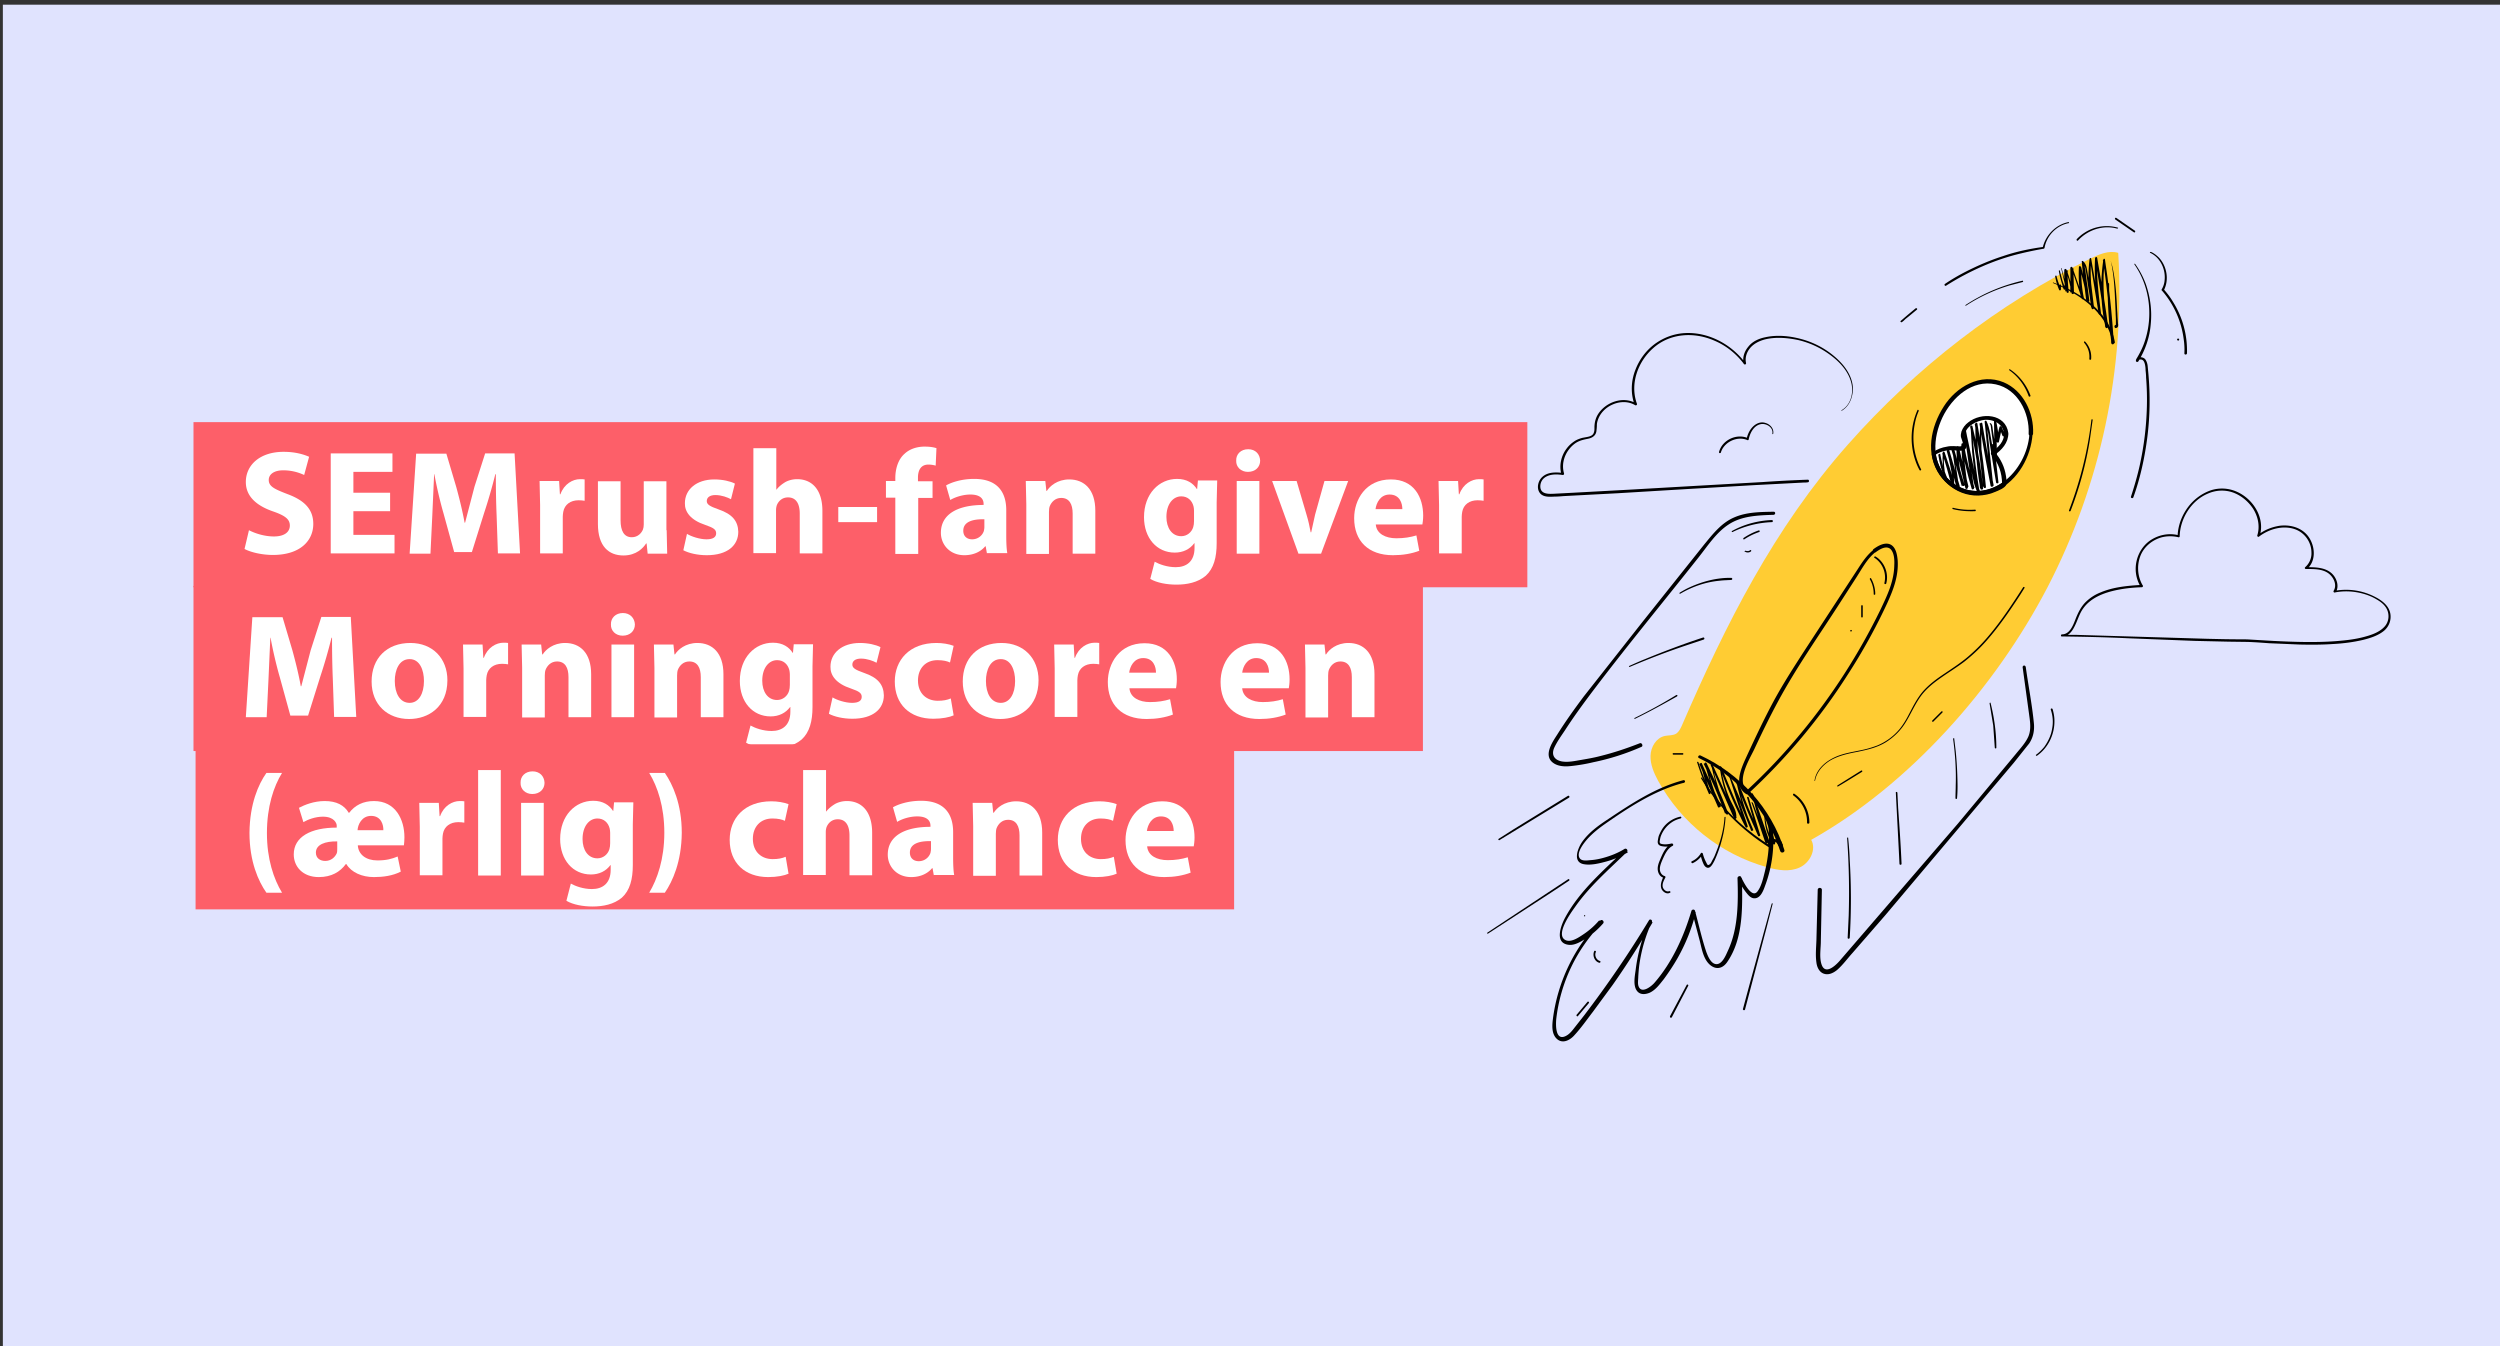 <svg xmlns="http://www.w3.org/2000/svg" viewBox="0 0 960 517" xmlns:v="https://vecta.io/nano"><rect x="0" y="0" width="960" height="517" fill="#333333" stroke="none"/><path fill="#e0e3fe" d="M1.1 1.8h960v515.6H1.1z"/><path d="M813.2 87.4a15.69 15.69 0 0 0-12.8 2c-1.1.7-2 1.5-2.9 2.4-.3.4.2.9.5.5 3.8-4.1 9.7-6 15-4.5.1 0 .2 0 .3-.2.1-.1 0-.2-.1-.2zM608.5 351.9c.1 0 .3-.1.2-.3 0-.1-.1-.2-.2-.2s-.3.1-.2.3c0 .1.1.2.2.2zm-2.6 38.3l4.2-5c.3-.3-.2-.8-.5-.5l-4.2 5c-.2.3.3.8.5.5z"/><path fill="#fc3" d="M786.2 225.6c-20.1 38.5-52.8 75.6-90.7 96.9 2.1 3.7-.5 8.8-4.4 10.6s-8.4 1.1-12.6-.1c-17.8-5-32.8-16.9-41.8-33.2-1.6-3-3-6.2-2.9-9.6s2.2-6.9 5.5-7.6c1.5-.3 3.1-.1 4.4-.9 1-.7 1.6-1.9 2.1-3 16.9-39 35.4-75.9 63.8-108 26.1-29.5 57.8-54.1 93.1-71.4 3.3-1.6 7.1-3.3 10.7-2.2 2.7 44.5-6.7 89-27.2 128.5z"/><path d="M652.4 291.1c14.8 7.1 26.1 20 31.2 35.7.3 1 1.9.6 1.6-.4-5.1-16.1-17-29.2-32.2-36.3-.7-.3-1.3.7-.6 1h0z"/><path d="M646.4 299.6c-10.6 2.8-19.8 8.9-28.8 14.9-3.8 2.5-7.6 5.2-10.2 9-1.7 2.6-3.6 7.8 1.1 8.4 2.7.4 5.8-.4 8.4-1.1 2.9-.8 5.6-2 8.2-3.5l-.9-1.2c-8.4 8.1-17.6 15.9-23.2 26.3-1.6 3-4.2 9.7 1.3 10.4 2.3.3 4.6-1.1 6.5-2.3 2.5-1.6 4.8-3.6 6.8-5.9.6-.7-.4-1.8-1.1-1.1-10 10.3-16.4 23.6-18.2 37.9-.3 2.4-.5 5.5 1.4 7.4 2.2 2.2 5.1.7 6.8-1.2 2.6-2.8 4.9-6.1 7.2-9.1l7.5-10.2c5.5-7.8 10.6-15.9 15.4-24.1l-1.1-.7c-2.8 6-4.6 12.4-5.4 18.9-.3 2.3-1.1 6 .5 8.1 1.2 1.6 3.2 1.4 4.9.7 2.3-1.1 3.8-3.2 5.4-5.2 1.9-2.6 3.7-5.3 5.3-8.1 3.1-5.5 5.5-11.4 7-17.6h-1.4l2.7 10.2c.7 2.5 1.1 5.3 2.3 7.6 1.9 3.7 5.7 5.2 8.4 1.4 6.4-9.2 5.9-21.6 5.7-32.3l-1.4.4c.7 1.7 1.6 3.2 2.7 4.7.8 1 1.7 2.3 3 2.6 2.7.5 3.9-2.8 4.6-4.8 2.7-7.2 3.7-14.9 2.9-22.6-.1-1-1.7-1-1.6 0 .5 5.8 0 11.6-1.4 17.2-.6 2.4-1.3 5.7-2.9 7.7-2.2 2.7-5.4-3.9-6.2-5.6-.3-.7-1.4-.3-1.4.4.3 9.3.3 19.4-3.7 27.9-.8 1.8-2.3 5.5-4.7 5.1-1.9-.3-3-3.1-3.6-4.7-1.7-5.1-2.9-10.5-4.3-15.7-.1-.4-.5-.6-.9-.5-.2.1-.4.2-.5.5-2.9 9.8-7.4 19.8-14.2 27.6-1.2 1.4-5 4.4-6.1 1.3-.4-1.1-.1-2.6-.1-3.8.1-1.5.2-2.9.4-4.4.8-5.7 2.4-11.2 4.8-16.4.4-.8-.7-1.4-1.1-.7-7.6 12.6-15.9 24.7-24.8 36.4l-3.3 4.2c-1.1 1.4-2.2 3-3.8 3.8-4.1 2.1-3.9-4.3-3.7-6.5 1.6-13.9 7.8-26.9 17.6-36.8l-1.1-1.1a28.78 28.78 0 0 1-5.8 5.2c-1.8 1.2-4.7 3.3-6.9 2.5-4.6-1.8 1.9-10.7 3.4-12.8 5.6-8 13-14.4 19.9-21.1.3-.3.3-.8 0-1.1-.2-.2-.6-.3-.9-.1-2.6 1.6-5.4 2.7-8.4 3.5-1.5.4-3.1.7-4.7.8-1.1.1-3 .4-3.9-.5-2-2.1 1.8-6.6 3.2-8.1 1.8-1.9 3.8-3.5 5.9-5 9.3-6.5 19.3-13.1 30.3-16 1.3-.1.9-1.3.2-1.1h0zm-3.8-9.8h3.5c.2 0 .3-.1.3-.3s-.1-.3-.3-.3h-3.5c-.2 0-.3.1-.3.3s.2.3.3.3z"/><path d="M653.2 298.9c6.5 10.8 15.5 19.8 26.1 26.5.4.3.8-.4.4-.7-8.2-5.1-15.5-11.6-21.5-19.3-1.7-2.2-3.2-4.4-4.6-6.7-.2-.3-.6-.1-.4.2z"/><path d="M651.7 292.8c1.3 4.1 2.8 8.1 4.5 12a.34.34 0 0 0 .6-.3l-1.8-5.7c-.6-1.9-1.3-3.8-1.9-5.7l-.6.2 7.2 16.6c.2.4.9.1.8-.3-1-2.7-2.1-5.4-3-8.2l-2.6-8.4-.7.3c3.1 6.2 5.8 12.6 8.2 19.1l.8-.2c-2.4-6.1-4.3-12.4-5.9-18.8l-.5.2 9.1 20.7c.1.2.4.3.6.1.1-.1.2-.1.2-.2.4-2.6-1.4-5-2.4-7.3a43 43 0 0 1-2.6-7.9c-.4-1.5-.7-3.1-.9-4.6l-.6.1c2.4 6.1 4.8 12.2 7.6 18.1.8 1.7 1.6 3.4 2.5 5 .1.2.4.3.6.1.2-.1.2-.3.2-.5-1.1-3.4-2.3-6.8-3.5-10.2l-3.6-10.1-.5.1 7 17.1c.6 1.6 1.3 3.2 1.9 4.8.2.4.9.1.7-.3-2.5-6-4.5-12.2-5.8-18.5l-.7.2c2 5.4 4.2 10.8 6.5 16.1.7 1.5 1.3 3 2 4.5.2.5 1 .1.8-.3l-4.4-14.4c-.1-.2-.2-.3-.4-.2s-.3.2-.2.4l4.2 14.5.8-.3-4.4-10.1-4.1-10.3c-.1-.2-.3-.3-.4-.2-.2.1-.3.2-.2.4 1.4 6.3 3.3 12.6 5.7 18.6l.8-.2c-2.3-5.7-4.8-11.3-7.2-16.9-.7-1.6-1.4-3.2-2-4.8-.1-.2-.5-.1-.4.2 1.2 3.4 2.2 6.8 3.3 10.2l3.4 10.2.8-.3c-3.1-5.7-5.6-11.7-8.1-17.8l-2.1-5.1c-.1-.3-.7-.3-.6.1.4 3.4 1.2 6.8 2.3 10.1.6 1.6 1.2 3.2 2 4.7.7 1.5 1.6 3.1 1.4 4.9l.8-.2-9.3-20.6c-.1-.3-.6-.1-.5.2.7 3.2 1.5 6.4 2.5 9.5.9 3.1 2 6.3 3.2 9.3.2.5 1 .3.8-.2-2.4-6.6-5.2-13-8.3-19.3-.2-.4-.8-.1-.7.3l2.5 8.5c.9 2.8 1.9 5.6 3.1 8.2l.7-.4-7.4-16.5c-.1-.3-.7-.1-.6.2.6 1.9 1.1 3.8 1.7 5.8l1.8 5.7.6-.3c-1.9-3.8-3.5-7.7-4.8-11.8-.2-.3-.6-.2-.5.1h0zm20.9 15.4l2.7 7.7 2.6 7.7c.2.5.9.3.8-.2l-2.8-9.4-1.4-4.6-1.5-4.7-.4.1c.4 1.7 1.1 3.4 1.6 5l1.6 5 3.3 10a.55.55 0 0 0 .5.3c.1 0 .2-.1.2-.2 1.2-1.7-.1-3.8-.7-5.5-.8-2.2-1.2-4.6-1.3-6.9l-.5.1 2 5.6 1.5 5.8a.55.55 0 0 0 .5.3c.1 0 .2-.1.3-.3l.3-1.3-.6.2c.7.4 1.2 1 1.6 1.8.1.2.4.2.5.1l.2-.2.4-1.2-.7.1.6 1.3c.2.5.9.1.7-.4l-.6-1.3c-.1-.2-.4-.2-.5-.1l-.2.2-.4 1.2.7-.1c-.4-.8-1.1-1.6-1.9-2.1-.2-.1-.4 0-.5.2v.1l-.3 1.3h.8c-1-3.9-2.2-7.6-3.7-11.3-.1-.3-.5-.3-.5.1a23.72 23.72 0 0 0 .9 6.5c.3 1 .7 1.9 1 2.8s.5 1.9-.1 2.7l.7.1-3.4-10c-.6-1.6-1.1-3.3-1.7-4.9-.6-1.7-1.1-3.4-1.8-5-.1-.2-.5-.2-.4.1.6 1.6.9 3.2 1.3 4.8.4 1.5.9 3.1 1.3 4.6l2.8 9.4.8-.2c-.9-2.6-2-5.1-2.9-7.6-1-2.5-1.9-5.1-2.9-7.6-.3-.4-.6-.3-.5-.1h0zm-27.3 5.4c-2.5.5-4.8 1.9-6.4 3.9-.8 1-1.4 2.2-1.9 3.4-.2.6-.3 1.3-.4 1.9-.1.7 0 1.3.5 1.7.6.5 1.6.5 2.3.6 1 0 1.9-.1 2.9-.3l-.4-.9c-2.4 1.3-3.5 4-4.5 6.4-.6 1.4-1.1 2.9-.7 4.4.3 1.2 1.2 2.3 2.5 2.4l-.4-.6c-.6 1.5-1.5 3.3-.7 5 .6 1.1 2 2 3.2 1.3.4-.2 0-.7-.3-.6-1 .4-2-.4-2.4-1.3-.5-1.3.3-2.8.9-3.9.1-.2 0-.5-.2-.6h-.1c-1-.3-1.7-1.3-1.8-2.4-.1-1.3.5-2.7 1-3.9.9-2 1.9-4.3 3.9-5.3.5-.3.1-1-.4-.9-1.3.3-2.8.5-4.1.1-.6-.2-.5-.9-.4-1.4s.2-1.1.4-1.6a11.01 11.01 0 0 1 4.1-5.2c1-.7 2.2-1.2 3.4-1.5.5-.2.4-.7 0-.7h0zm16.9.3c-.2 3.3-.9 6.6-1.9 9.7-.5 1.6-1.1 3.1-1.7 4.6-.3.8-.7 1.5-1.1 2.2-.3.6-.6 1.4-1.3 1.7-.4.2-.6-.1-.8-.5l-.6-1.2c-.4-.9-.7-1.7-.9-2.6-.1-.2-.3-.4-.6-.3-.1 0-.2.1-.2.2-.8 1.3-2 2.4-3.4 3-.5.2-.1 1 .4.7 1.5-.7 2.8-1.9 3.7-3.3l-.8-.1c.1.9.4 1.8.7 2.7.3.7.6 1.7 1.3 2.2 1.6 1.2 2.7-1.2 3.3-2.3 1.6-3.4 2.7-6.9 3.5-10.6.4-2 .7-4.1.8-6.1.1-.3-.4-.3-.4 0h0zm-50 51.3c-.8 1.7.1 4 1.9 4.5.5.1.7-.6.2-.7-1.3-.4-2.1-2.1-1.5-3.4.1-.2 0-.4-.1-.4-.2-.2-.4-.1-.5 0h0zm164.5-108.9l2.4 17.5c.4 3 1 6.1-.2 9-1.1 2.5-3.1 4.6-4.8 6.7l-22.3 26.8-45.5 52.8c-1.8 2-5.6 5.4-6.9 1-.8-2.7-.2-5.9-.2-8.7l.4-19.7c0-1-1.6-1-1.6 0l-.5 19.4c-.1 2.8-.4 5.7 0 8.5.2 1.7 1 3.5 2.6 4.2 1.9.8 3.8-.1 5.3-1.3 2.2-1.9 4-4.4 5.9-6.5l12.6-14.5 49.4-58.6 5.9-7.4c1.6-2.4 2.1-5.1 1.8-7.9-.7-7.1-2.1-14.3-3.1-21.4-.2-1-1.3-.7-1.2.1h0zm-95.6-59.8c-5.1.1-10.4.1-15.2 2.2-4.9 2.1-8.2 6.4-11.5 10.4l-23.6 29.6-22.6 28.7c-3.6 4.8-7.1 9.7-10.3 14.8-2 3.1-5.5 8.3-1.1 11 1.8 1.1 4.1 1.2 6.1 1 3-.3 6-.8 8.9-1.5 6.4-1.3 12.6-3.3 18.5-5.9.8-.3.2-1.7-.6-1.4-5.1 2-10.2 3.7-15.5 5-2.3.6-4.7 1-7 1.4-2.4.4-5 1-7.4.6-2.8-.5-4.2-2.4-3-5.2 1.1-2.4 2.7-4.6 4.1-6.7 2.9-4.5 6-8.8 9.2-13.1 13.6-18.1 28.1-35.6 42.1-53.3 3.5-4.4 6.8-9.6 11.6-12.7 5-3.3 11.2-3.5 17-3.7 1.1.1 1.1-1.2.3-1.2h0zm38.5 14.5c-2.6 2-4.4 4.7-6.2 7.5l-6.8 10.4-13.4 20.5c-4.2 6.5-8.4 13-12.1 19.8-3.6 6.7-6.9 13.7-10.1 20.6-1.9 4.2-5.8 11.7-.5 15.1.3.2.6.1.8-.1 14.6-13.5 27.5-28.9 38.2-45.7 5.7-8.8 10.8-18 15.2-27.5 2.4-5.3 4.4-10.5 4-16.5-.2-2-.6-4.6-2.4-5.8-2.2-1.4-5 .2-6.8 1.5-.8.5 0 1.8.7 1.3 1.5-1.1 4.2-2.9 5.9-1.1 1.3 1.5 1.4 4.1 1.3 6-.1 6.3-2.7 11.6-5.3 17.1-8.3 17-18.5 32.9-30.5 47.4a222.5 222.5 0 0 1-21.1 22.3l.8-.1c-5.1-3.2.6-12.3 2.3-15.9 2.9-6.2 5.9-12.4 9.2-18.5 6.9-12.8 15.3-24.7 23.1-36.8l6.9-10.7c2.2-3.4 4.2-7.3 7.4-9.8.5-.5-.1-1.5-.6-1zm-54.3-6.7a37.43 37.43 0 0 1 15.1-3.8c.5 0 .5-.8 0-.8-5.3.2-10.6 1.6-15.3 4.2-.3.1 0 .5.2.4zm4.5 2.8c1.8-1.2 3.7-2.1 5.7-2.8.4-.1.2-.8-.2-.6-2.1.7-4 1.7-5.8 2.9-.2.3 0 .7.3.5h0z"/><path d="M669.9 211.7c.7.6 1.8.6 2.5 0 .1-.1.1-.3 0-.4s-.3-.1-.4 0h0s-.1.1 0 0h0s-.1 0-.1.1c0 0-.1 0-.1.1h0-.1c-.1 0-.2 0-.2.1h-.1c-.1 0 .1 0 0 0h-.1-.1-.1s-.1 0 0 0h0-.1-.1-.1 0-.1c-.1 0-.2-.1-.2-.1-.1-.1-.3 0-.4.1-.3-.1-.3.1-.2.1h0zm-44.1 44.4c7.3-3.1 14.6-5.9 22.1-8.4l6.3-2.1c.5-.2.3-.9-.2-.8-7.6 2.5-15 5.3-22.3 8.3-2 .8-4 1.7-6 2.6-.3.1-.2.4.1.4h0zm2.1 19.9c5.5-2.7 10.8-5.6 16.1-8.6.1-.1.2-.3.1-.4s-.3-.2-.4-.1c-5.2 3.2-10.5 6.1-16 8.8-.3.1-.1.4.2.3h0zm17.3-48c4.6-2.7 9.7-4.5 15.1-5 1.5-.2 3-.2 4.5-.3.2 0 .4-.2.4-.4s-.2-.4-.4-.4c-5.4-.1-10.8 1.3-15.7 3.5-1.4.6-2.8 1.4-4.1 2.2-.1.1-.1.2-.1.3.1.1.2.1.3.1h0zm64.1 93.9c.7 9.9.9 19.8.6 29.8l-.4 8.4c0 .5.7.5.8 0 .6-9.9.6-19.9 0-29.8a118.54 118.54 0 0 0-.6-8.4c.1-.4-.4-.4-.4 0h0zm18.7-17.5l1.1 21.3.3 6c0 .5.8.5.8 0-.3-7.1-.8-14.2-1.3-21.3l-.3-6c-.1-.4-.7-.4-.6 0h0zm22-20.6c.8 5.9 1.2 11.8 1 17.7 0 1.7-.1 3.3-.1 5 0 .4.6.4.6 0 .3-3 .2-6 .1-9a135.94 135.94 0 0 0-.6-9l-.6-5c0-.2-.4 0-.4.3h0zm14-13.7l1.4 8.5.6 8.5c0 .2.2.3.3.3.2 0 .3-.1.3-.3 0-5.7-.8-11.5-2.2-17.1 0-.3-.4-.2-.4.1h0zm-44.2-55.9c3.2 2.1 4.7 6 3.8 9.7 0 .2.1.4.3.4s.4-.1.4-.2c1.1-3.9-.7-8.4-4.1-10.4-.2-.1-.4 0-.4.1-.2.1-.2.3 0 .4h0zm-1.8 8.2c1 1.7 1.5 3.7 1.5 5.7 0 .2.1.3.3.3.1 0 .3-.1.3-.3 0-2.1-.6-4.2-1.6-6-.1-.1-.2-.2-.3-.1-.2.1-.2.3-.2.4h0zm-3.3 10.3v4.1c0 .2.1.3.3.3s.3-.1.3-.3v-4.1c0-.2-.1-.3-.3-.3s-.3.1-.3.3h0zm-3.9 9.8c.2 0 .3-.2.3-.3 0-.2-.1-.3-.3-.3s-.3.2-.3.3c0 .2.1.3.3.3zm77.6-133.8c8 3.4 16.2 8.2 20.5 16.2 1.1 2.1 1.9 4.3 2.3 6.7.1.6 1 .3.9-.2-1.5-9-8.8-15.6-16.4-19.7-2.3-1.2-4.7-2.3-7.2-3.2-.1-.2-.3.1-.1.2zm48 22.1c.2 0 .4-.2.4-.4s-.2-.4-.4-.4-.4.2-.4.4c.1.2.2.4.4.4z"/><path d="M789.2 106.2a21.48 21.48 0 0 0 1.5 5.1c.2.4.7.2.7-.2v-1.6c0-.3-.4-.4-.5-.1-.1.6-.2 1.1-.2 1.7l.7-.2c-.7-1.6-1.3-3.2-1.7-4.9 0-.3-.6-.2-.5.2h0zm1.4-2.1c.2 1.2.5 2.3.8 3.5l1 3.4c.1.2.3.3.5.2.1 0 .3-.2.3-.3 0-.5-.1-.9-.4-1.3s-.9 0-.6.4c.2.3.3.6.2 1l.7-.1-1.2-3.4-.9-3.5c0-.3-.5-.2-.4.1h0z"/><path d="M791.6 103.5l2 8.7c.1.4.8.3.8-.1-.3-2.8-.5-5.5-.4-8.3l-.7.1c1 2.8 1.7 5.8 2.2 8.7.1.5.9.4.9-.1l-.2-9.5-.7.1 3.9 11.5c.1.2.3.4.5.3a.55.55 0 0 0 .3-.5 45.1 45.1 0 0 1-.9-11.6l-.7.1c1.2 4.2 2.2 8.4 2.8 12.7.1.5 1 .4.9-.1-.3-2.5-.6-4.9-1-7.4-.3-2.5-.6-5-1.1-7.4l-.5.3c.9.8 1.1 2.1 1.3 3.3.3 1.6.5 3.1.7 4.7l1.5 9.4c.1.6 1 .3.9-.3l-1.1-9.2c-.2-3-.3-6.2.1-9.2h-.6l1.7 10.4 1.7 10.4c.1.5 1 .4.9-.1-.9-7-1.8-14-1.5-21.1l-.8.1c1.2 6.8 2.2 13.6 3.2 20.4.3 1.9.5 3.9.7 5.8l1-.1c-1.3-6.6-1.8-13.3-1.6-20 .1-1.9.3-3.8.4-5.7l-.7.1c1.3 8.3 2.2 16.6 2.8 24.9.2 2.3.3 4.7.4 7h1c-.8-5.9-1.4-11.7-1.7-17.7-.1-1.7-.1-3.4-.1-5.1 0-.2-.2-.3-.3-.3-.2 0-.3.1-.3.3 0 6 .3 11.9.9 17.9l.6 5c.1.5 1 .4.9-.1-.5-8.4-1.3-16.8-2.4-25.1-.3-2.4-.7-4.7-1-7.1-.1-.2-.2-.3-.4-.2-.1 0-.2.1-.2.2-1 6.7-1.1 13.6-.2 20.3.2 1.9.6 3.8 1 5.7.1.7 1.1.4 1-.3-.9-6.8-2-13.7-3.2-20.5l-1-5.8c-.1-.5-.7-.3-.8.1-.4 7.1.4 14.1 1.3 21.1l.9-.1-1.9-10.4-1.8-10.4c-.1-.4-.5-.2-.6.1-.4 3.1-.5 6.2-.4 9.4.2 3.1.6 6.2 1 9.3l.9-.3c-.5-3.2-1.1-6.5-1.7-9.7-.3-1.6-.5-3.1-.8-4.7-.2-1.2-.6-2.3-1.5-3.1-.2-.2-.6-.1-.5.2.2 2.5.5 5 .8 7.5l.9 7.4.9-.2c-.7-4.3-1.7-8.5-2.9-12.7a.55.55 0 0 0-.5-.3c-.2 0-.3.2-.3.4-.2 4 0 7.9.8 11.8l.8-.2-4.1-11.5c-.1-.2-.3-.3-.5-.2-.1 0-.2.2-.3.3.1 3.2 0 6.3 0 9.5l.9-.1c-.5-3-1.3-5.9-2.4-8.7-.1-.2-.3-.3-.5-.2-.1 0-.3.2-.3.3-.1 2.8.1 5.6.4 8.3l.8-.1-2.2-8.7c0-.1-.2-.2-.3-.2.2.3.1.4.2.6h0zm19-3.1c1.4 6.4 1.5 13 1.8 19.6 0 .9.1 1.8.1 2.8v1.4.7.1c-.1.1 0 .2.2.2.4.1.3.2-.1.4l-.3-.1h0c.4.3 1-.2.6-.6-.5-.4-1.1.1-.9.7.2.7 1.1.3 1.3-.2.1-.4.1-.8 0-1.2l-.1-1.6c-.1-1.1-.1-2.1-.2-3.2-.2-4.1-.4-8.2-1-12.3-.3-2.2-.7-4.5-1.4-6.7.1 0 0 0-.1 0 .1-.2.1-.1.1 0h0z"/><path fill="#fff" d="M779.9 166.7c-.6 10.6-9.1 22.6-20.6 22.7-5.4 0-10.6-2.8-13.7-7.3-3.1-4.4-4-10.3-2.7-15.5 1.5-6.1 5-12.7 10.1-16.4 4.1-3 9.4-4.4 14.3-3.2 8.1 2.1 13.1 11.3 12.6 19.7z"/><path d="M779.3 166.7c-.5 7.1-4.3 14.2-10 18.4-6.4 4.8-15 4.7-20.9-.9-6.8-6.4-6.2-16-2.5-23.9 3.7-7.7 11.4-14.7 20.5-12.7 8.4 1.8 13 10.9 12.6 19 0 1.1 1.6 1.1 1.7 0 .4-8-3.7-16.6-11.3-19.8-8.9-3.7-18.2 1.7-23 9.3-5 7.8-7.2 18.3-1.5 26.4 5 7.1 14.3 9.5 22 5.8 8-3.9 13-12.9 13.6-21.6 0-.7-1.1-.7-1.2 0z"/><path d="M771.2 166.3c-1-7.5-10.4-8.1-15.4-4.1-1.2.9-2.1 2.1-2.6 3.5-.2.7-.3 1.4-.2 2.1.1.5 1.1 2.8.8 3.2-.6.7-2.7.3-3.6.3-.8 0-1.7 0-2.5.2-2 .3-3.9 1-5.5 2.2-.3.2-.4.5-.4.9 1.5 8.8 8.8 15.9 17.9 15.7 2.2-.1 4.4-.5 6.4-1.4 1.2-.5 4-1.5 4.4-3 .2-.9-.1-2.2-.2-3.1-.5-3.4-2-6.6-4.3-9.2l-.2 1.2c2.8-1.9 5.5-4.8 5.4-8.5 0-1-1.6-1-1.6 0 .1 3.2-2.2 5.5-4.7 7.1-.4.2-.5.7-.3 1.1l.1.1c2.7 3.1 4.1 7 4.1 11.2l.4-.7c-4.8 3.4-10.8 4.6-16.3 2.1-5.4-2.4-8.7-7.4-9.7-13.2l-.4.9c1.4-1 2.9-1.6 4.6-1.9 1.8-.3 3.5 0 5.3.1 1 0 1.8-.2 2.3-1.1.6-1.2.1-2.3-.3-3.5-1.1-3.9 3.2-6.4 6.3-7.1 3.5-.8 8 .8 8.5 4.9.2 1 1.8 1 1.7 0z"/><path d="M744.3 174.7c.5 3.1 1.3 6.2 2.4 9.1.1.2.2.3.4.2s.3-.2.2-.4c-.8-3.2-1-6.4-.8-9.6l-.7.1c1.4 4.1 2.5 8.2 3.6 12.4.1.6.8.4.9-.1.3-2.3-.2-4.5-.7-6.8l-1.4-6.8-.7.2 3.9 14.5c.2.6 1 .3.9-.3-.7-5-1.5-9.9-2.3-14.8l-.7.2c.7 2.3 1.4 4.7 2 7s1.4 4.7 2 7l.9-.2c-1.5-4.6-2.3-9.4-2.2-14.3l-.9.1 3.6 15.2c.1.6 1 .4 1-.3-.9-5.4-1.6-10.9-1.7-16.4l-.9.1c1 5.7 2.4 11.3 4 16.8.1.3.3.4.6.3.2-.1.4-.3.3-.6-.8-5.9-1.8-11.7-2.7-17.6-.3-1.7-.5-3.3-.8-5l-.7.2 3.9 19.2c.3 1.7.9 3.3 1.5 4.8.2.5 1 .1.9-.4-1.1-6.4-1.9-12.9-2.5-19.4-.2-1.8-.3-3.7-.4-5.5l-.7.1c1.4 6.1 2.5 12.3 3.3 18.5.2 1.8.4 3.6.5 5.3l1-.1c-1.3-6.3-1.8-12.8-2-19.2-.1-1.8-.1-3.6-.2-5.5l-.8.1c1.1 6.2 2 12.5 2.6 18.8.2 1.8.4 3.6.5 5.3l.9-.1c-1-6.2-1.5-12.5-1.5-18.9 0-1.8 0-3.6.1-5.4l-.8.1c.6 3.1 1 6.3 1.6 9.4.5 3.1 1.1 6.2 1.7 9.3.3 1.8.7 3.5 1 5.3.1.5 1 .4 1-.1l-2-19.2-.6-5.5-.7.2c1.3 2.6 1.6 5.7 2 8.6l1.5 9.3.9 5.4c.1.5 1 .4.9-.1l-1.6-14.4c-.1-.5-.9-.5-.8 0l1.5 14.4.9-.1-1.6-9.5-1.6-9.3c-.3-1.6-.7-3.2-1.4-4.6-.1-.2-.4-.2-.5-.1s-.2.2-.2.3l1.9 19.2.6 5.5 1-.1c-1.3-6.2-2.4-12.4-3.5-18.6l-.9-5.3c-.1-.5-.8-.3-.8.1-.4 6.4-.2 12.8.6 19.1.2 1.8.4 3.6.7 5.3.1.5 1 .4.9-.1-.6-6.3-1.4-12.7-2.4-19l-.9-5.4c-.1-.5-.8-.3-.8.1.1 6.5.2 13 1.1 19.5.2 1.8.5 3.6.9 5.5.1.5 1 .4 1-.1-.6-6.3-1.6-12.6-2.9-18.8l-1.2-5.2c-.1-.2-.3-.3-.4-.2-.1 0-.2.2-.3.3l.6 9.9c.3 3.3.7 6.5 1.2 9.8l.9 5.5.9-.4c-1.3-2.7-1.8-5.9-2.4-8.9l-2-9.5c-.4-1.8-.8-3.6-1.1-5.4-.1-.5-.7-.3-.7.2l2.5 17.7c.2 1.7.5 3.3.7 5l.9-.3c-1.7-5.5-3.1-11.1-4.1-16.8-.1-.5-.9-.4-.9.1 0 5.6.8 11.1 1.7 16.6l1-.3-3.7-15.2c-.1-.2-.3-.4-.6-.3-.2.1-.3.2-.3.4-.1 4.9.7 9.8 2.2 14.5.2.6 1.1.3.9-.2-.8-2.3-1.4-4.7-2.1-7s-1.4-4.7-2-7c-.1-.4-.8-.3-.7.1l2.1 15 .9-.3-4.2-14.4c-.1-.2-.3-.3-.5-.2s-.3.2-.2.4c.4 2.2.8 4.4 1.3 6.6.4 2.2.9 4.4.6 6.7l.9-.1c-1.1-4.2-2.4-8.2-3.8-12.3-.1-.2-.3-.3-.4-.2-.1 0-.2.2-.3.3-.2 3.3.1 6.6.9 9.8l.7-.2c-1.2-2.9-2-6-2.6-9.1-.3.1-.7.2-.7.5h0z"/><path d="M764.1 162.8c.3.3.4.8.4 1.2.1.5.1 1.1.2 1.6l.4 3.1.8 6.1c0 .2.2.4.5.4.2 0 .4-.2.4-.4l-.1-6.4-.2-6.4-.7.1c.6 2.4.9 4.9.9 7.4 0 .5.8.7.9.1l1.1-5.2h-.9l1.1 2.8c.1.4.7.6.9.1l.7-1.5-.8.1c.2.3.4.6.4.9 0 .7 1 .7 1 0a2.34 2.34 0 0 0-.7-1.7c-.2-.2-.5-.2-.7 0l-.1.1-.7 1.5.9.1-1.1-2.8c-.1-.3-.4-.4-.6-.3-.2 0-.3.2-.3.3-.5 1.7-.8 3.5-1.1 5.2l.9.1c-.2-2.5-.5-5.1-1.1-7.6a.55.55 0 0 0-.5-.3c-.2 0-.3.2-.3.4l.1 6.4.1 6.4.9-.1-1.1-6.5-.5-3.2c-.1-.8-.1-1.8-.8-2.3-.3 0-.5.2-.3.3h0zm55.5-61.3c2.9 4.2 4.7 8.9 5.4 14 .7 5 .3 10.1-1.2 14.9-.8 2.7-2.1 5.3-3.6 7.7l.9.4c.2-.5.9-.5 1.3-.4.7.2 1 .9 1.2 1.6.2.8.3 1.6.3 2.5.1.9.2 1.9.2 2.8a105.89 105.89 0 0 1 .3 11.3c-.2 7.5-1.1 14.9-2.7 22.2-.9 4.1-2.1 8.2-3.4 12.2-.2.6.7.8.9.3 2.7-7.5 4.4-15.4 5.4-23.3 1-8 1.1-16 .4-24l-.3-3.2c-.1-.9-.4-1.8-.9-2.5-.9-1.1-3-1.2-3.6.4-.2.5.6.8.9.4 2.7-4.4 4.4-9.3 4.8-14.5.5-5.1-.2-10.3-1.9-15.2-1-2.7-2.3-5.2-4-7.6-.2-.4-.5-.2-.4 0h0zm6.1-4.4c3.9 1.8 6 6.4 5.5 10.6-.1 1.2-.5 2.4-1.1 3.4-.1.2-.1.4.1.5 4.5 5.2 7.4 11.6 8.3 18.4.3 1.9.4 3.8.3 5.7 0 .6.9.6 1 0 .2-7.1-1.7-14-5.5-20-1-1.7-2.2-3.2-3.5-4.7l.1.5c2.1-4 1.2-9.2-1.8-12.5-.9-.9-1.9-1.7-3-2.2-.5-.2-.7.2-.4.3h0zm-31.5-11.8c-4.8 1-8.7 5-9.8 9.8l.4-.3c-5.3.7-10.5 1.8-15.5 3.5-5 1.6-9.9 3.7-14.6 6.1-2.7 1.4-5.3 2.9-7.8 4.6-.5.3 0 1 .4.7a102.72 102.72 0 0 1 13.9-7.4c4.8-2.1 9.8-3.8 14.9-5a134.37 134.37 0 0 1 8.7-1.8c.1 0 .2-.1.3-.3.8-4.7 4.6-8.6 9.2-9.5.4 0 .2-.5-.1-.4h0zm18.1-1l7.1 4.9c.4.3.7-.4.4-.6l-7.1-4.9c-.4-.3-.8.3-.4.6h0zm-132 262.8l-8.6 31.4-2.4 8.9c-.1.2.1.5.3.5.2.1.5-.1.5-.3l8.3-31.5 2.3-9c0-.1-.1-.3-.2-.3 0 .1-.2.2-.2.3h0zm-104.5-24.5l20.8-12.7 5.9-3.6c.4-.3 0-.9-.4-.7l-20.8 12.8-5.8 3.7c-.1.1-.2.3-.1.4s.3.2.4.1h0zm206.4-32.4c4.3-3 6.8-8.2 6.7-13.5 0-1.5-.3-3-.7-4.4-.2-.4-.8-.3-.7.2.8 2.4 1 4.9.5 7.4-.4 2.5-1.5 4.8-3 6.9-.9 1.1-1.9 2.1-3.1 3-.3.1 0 .6.3.4h0zm-93.5 15.3c3.3 2.4 5.3 6.3 5.2 10.4 0 .3.2.4.5.4.2 0 .4-.2.4-.4 0-4.4-2.1-8.6-5.8-11.1-.4-.2-.7.4-.3.7h0zm8.3-5.8c.6-3.3 3-5.9 5.7-7.6 3.2-1.9 6.9-2.7 10.6-3.4 3.8-.8 7.5-1.6 10.9-3.7 3-1.9 5.6-4.4 7.5-7.5 2-3.2 3.5-6.8 5.7-9.9 2.1-3 5-5.3 8-7.4s6.1-4 9-6.2c2.9-2.3 5.7-4.9 8.1-7.6 5-5.6 9.3-11.9 13.4-18.2l1.5-2.4c.2-.3-.3-.6-.5-.3-4.1 6.4-8.3 12.8-13.2 18.6-2.4 2.9-5.1 5.6-7.9 8s-5.9 4.4-9 6.5c-3 2-5.9 4.1-8.3 6.8-2.5 2.9-4.1 6.3-5.9 9.7-.9 1.7-1.9 3.3-3.1 4.8-2.3 2.8-5.3 5-8.7 6.4-1.9.7-3.8 1.3-5.8 1.7-3.7.8-7.5 1.3-10.9 3-2.8 1.4-5.4 3.5-6.7 6.5-.3.7-.5 1.4-.6 2.2-.2.2.2.3.2 0h0zm8.8 2.3c3.1-1.8 6.1-3.7 9.2-5.6.3-.2 0-.7-.3-.5l-9.1 5.7c-.1.1-.1.2-.1.3.1.1.2.2.3.1h0zm36.6-24.9l3.5-3.5c.1-.1.1-.3 0-.4s-.3-.1-.4 0l-3.5 3.5c-.1.1-.1.3 0 .4s.3.1.4 0h0zm60.7-115.9c-1.1 9.3-3.1 18.5-6 27.4-.8 2.5-1.7 5-2.6 7.4-.1.4.4.5.6.2 3.4-8.8 5.9-17.9 7.4-27.3l1.1-7.8c-.2-.1-.5-.1-.5.1h0zm-2.8-29.6c1.5 1.7 2.2 3.9 2 6.2 0 .5.7.5.7 0 .2-2.4-.6-4.8-2.3-6.6-.2-.3-.6.1-.4.4h0zm-64 25.9c-2.5 5.7-2.9 12.1-1.2 18.1.5 1.7 1.1 3.3 2 4.9.2.4.8 0 .6-.3-2.8-5.4-3.6-11.6-2.4-17.5.3-1.7.8-3.3 1.5-4.9 0-.4-.4-.6-.5-.3h0zm13.6 38c2.8.7 5.6.9 8.5.8.4 0 .4-.6 0-.6-2.8.2-5.6 0-8.4-.7-.3-.1-.4.4-.1.5h0zm21.7-53.3c3.4 2.4 6 5.9 7.4 9.9.2.4.8.2.7-.2-1.5-4.1-4.3-7.7-7.9-10.1-.2-.2-.4.3-.2.4h0zm-123.9 236l-6.4 12c-.2.5.4.9.7.4l6.3-12.1a.34.34 0 0 0-.6-.3h0zm-76.3-19.7l24.3-15.8 6.8-4.5c.4-.2 0-.8-.3-.6l-24.2 16-6.8 4.5c-.3.2 0 .6.2.4zm158.9-234.8c.5-.3 1-.8 1.4-1.2l1.5-1.2 2.9-2.4c.3-.3-.1-.7-.5-.5l-2.9 2.4-1.4 1.2-1.5 1.3c-.1.2.2.6.5.4h0zm24.6-6.3a64.29 64.29 0 0 1 16.8-7.8l5-1.3c.3-.1.2-.6-.1-.5-6 1.4-11.9 3.6-17.3 6.6-1.5.8-3.1 1.8-4.5 2.7-.2.1 0 .4.1.3h0zm36.8 127c8.6.1 17.1.3 25.6.7l25.5 1 12.9.3 7.5.1c2.7.1 5.4.3 8.1.5l11.7.5c4.3.1 8.6.1 12.9-.2 3.9-.2 7.8-.7 11.6-1.6 2.8-.7 5.9-1.7 8.1-3.6 1.8-1.6 2.7-4 2.3-6.4-.5-3.1-3.3-5.2-5.9-6.5-4.8-2.5-10.3-3.3-15.6-2.3l.5.6c1.5-2.4.4-5.6-1.6-7.4-2.6-2.3-6.4-2.3-9.7-2.3l.3.7c3.2-2.8 3.2-7.6 1.3-11.2-2.3-4.4-7.2-6-11.9-5.4-3 .5-5.8 1.6-8.2 3.5l.6.5c2.2-6.9-2.4-14.2-8.6-17-3.2-1.5-6.9-1.7-10.2-.6-3.4 1.2-6.4 3.4-8.6 6.3-2.5 3.3-4 7.3-4.1 11.4l.6-.4c-4-1.1-8.2-.2-11.5 2.2-3.3 2.5-5.2 6.5-5.2 10.7a13.39 13.39 0 0 0 1.9 6.8l.4-.7c-5.3.3-10.9.8-15.8 2.9a16.85 16.85 0 0 0-6.1 4.1c-1.7 1.9-2.7 4.1-3.6 6.4s-2.2 5.6-5.1 5.6c-.2 0-.4.2-.4.4s.2.4.4.4c2.4 0 3.8-1.8 4.8-3.8 1.2-2.3 1.8-4.8 3.3-6.9 3-4.3 8.3-6.2 13.3-7.2 3-.6 6.1-.9 9.2-1a.47.47 0 0 0 .5-.5c0-.1 0-.2-.1-.2-2-3.4-2.3-7.6-.9-11.3 1.4-3.6 4.6-6.2 8.3-7.2 2.1-.5 4.2-.5 6.3 0 .2.1.5-.1.5-.3v-.1c.2-6.8 4.4-13.6 10.7-16.3 3.1-1.4 6.5-1.6 9.7-.5 3.1 1.1 5.8 3.3 7.7 6.1 2 3.1 2.8 6.9 1.7 10.4-.1.3.3.7.6.5 3.8-2.9 9.1-4.5 13.8-2.9 3.8 1.3 6.4 5 6.4 9 .1 2.1-.8 4.2-2.4 5.6a.37.37 0 0 0 0 .6c.1.1.2.1.3.1 2.9 0 6.4-.1 8.8 1.8 1.9 1.5 3.2 4.4 1.8 6.6-.1.2 0 .5.2.6.1 0 .2.1.3 0 3.6-.7 7.3-.5 10.9.5 1.8.5 3.5 1.2 5 2.1 1.4.8 2.8 1.8 3.7 3.2 1.5 2.3 1.3 5.5-.7 7.5-1.9 2-4.8 3-7.4 3.7-3.6 1-7.3 1.4-11.1 1.7-8.1.6-16.2.3-24.3-.1l-8.5-.5c-1.3-.1-2.6-.1-4-.1-4.2 0-8.3-.1-12.5-.2l-50.1-1.5h-6c-.1 0-.2.1-.2.2.1.3.2.5.3.4zm-84.6-86.6c3.4-1.9 4.8-6.2 4.3-10-.7-4.6-3.9-8.4-7.3-11.2-3.6-3-7.9-5.2-12.4-6.4-4.4-1.2-9.3-1.7-13.8-.7-2.5.5-5 1.6-6.6 3.7-1.5 1.8-2.3 4.2-1.7 6.6l.7-.3c-5.3-7.2-14.1-12-23.1-11.6-4.3.2-8.4 1.7-11.9 4.3-3.3 2.5-5.8 5.9-7.3 9.8-1.7 4.3-1.9 9.1-.3 13.5l.7-.5c-5-3.1-12-.6-14.9 4.3-.7 1.2-1.1 2.6-1.2 4-.1 1 .1 2-.3 2.9-.3.9-1.2 1.3-2.1 1.5-.8.2-1.7.3-2.5.5-.7.2-1.5.5-2.1.8-1.4.8-2.6 1.8-3.6 3.1-2.2 2.8-3.1 6.6-2.1 10.1l.5-.6c-2.6-.3-5.7-.4-7.8 1.5-1.6 1.4-2.3 4.1-1.2 5.9 1.2 2 3.8 1.8 5.8 1.7 1.2 0 2.4-.1 3.6-.2l20.8-1.1 26.5-1.6 25.7-1.5 19.1-1c.5 0 1.1 0 1.6-.1.6 0 .6-1 0-1a495.13 495.13 0 0 0-17.2.9l-24.6 1.4-26.1 1.5-22 1.2-7.6.4c-2 .1-5 .2-5.2-2.5-.1-1.1.3-2.3 1-3.1.9-1 2.2-1.5 3.5-1.7 1.4-.2 2.7-.1 4.1.1a.47.47 0 0 0 .5-.5v-.1c-.9-3-.2-6.2 1.5-8.7.9-1.3 2-2.4 3.3-3.2 1.4-.8 2.8-1.1 4.3-1.4 1.6-.3 3-1.1 3.3-2.8.1-.8.2-1.7.2-2.5 0-.7.2-1.4.4-2 .9-2.6 3-4.7 5.5-5.8 2.8-1.3 6.2-1.4 8.8.2.3.2.8-.1.7-.5-2.8-7.6.3-16.2 6.2-21.4 6.5-5.8 15.7-6.3 23.5-2.9 4.5 1.9 8.4 5 11.4 9 .1.2.4.2.6.1a.76.76 0 0 0 .2-.4c-.5-2.1.2-4.2 1.5-5.8 1.4-1.7 3.4-2.7 5.5-3.3 4.2-1.1 8.9-.7 13.1.2a33.25 33.25 0 0 1 11.8 5.4c3.5 2.5 6.8 5.8 8.2 10 1.4 4 .5 9.2-3.4 11.5-.1.1-.1.2-.1.3-.1 0 0 .1 0 0h0zm-26.2 8.8c.4-2-1.2-3.7-3-4.2-2.2-.7-4.3.6-5.6 2.4-.8 1.1-1.3 2.4-1.6 3.7l.6-.2c-4.3-2-10 .6-11.2 5.3 0 .2.1.4.3.4s.4-.1.4-.2c1.2-4.1 6.3-6.5 10.2-4.8.2.1.4 0 .5-.2v-.1c.5-2.4 1.9-5.2 4.5-5.8 2.1-.5 5 1.1 4.6 3.6-.1.2.2.3.3.1h0z"/><path fill="#fd5f69" d="M74.3 162.1h512.2v63.4H74.3z"/><g fill="#fff"><path d="M95.6 203.6c2.3 1.2 5.9 2.4 9.6 2.4 4 0 6.1-1.7 6.1-4.2 0-2.4-1.8-3.8-6.4-5.4-6.4-2.2-10.5-5.8-10.5-11.3 0-6.6 5.5-11.6 14.5-11.6 4.3 0 7.5.9 9.8 1.9l-1.9 7a18.82 18.82 0 0 0-8-1.8c-3.8 0-5.6 1.7-5.6 3.7 0 2.5 2.2 3.5 7.1 5.4 6.8 2.5 10 6 10 11.5 0 6.4-5 11.9-15.5 11.9-4.4 0-8.7-1.1-10.9-2.3l1.7-7.2zm54.2-7.3h-14.1v9.1h15.8v7.1H127v-38.4h23.7v7.1h-15v8h14.1v7.1zm40.9 1.6c-.2-4.6-.3-10.2-.3-15.8h-.2a200.88 200.88 0 0 1-4.3 14.9l-4.7 15h-6.8l-4.1-14.9c-1.3-4.5-2.6-10-3.5-15h-.1L166 198l-.7 14.6h-8l2.5-38.4h11.6l3.8 12.8c1.2 4.4 2.4 9.2 3.2 13.7h.2l3.6-13.8 4.1-12.8h11.3l2.1 38.4h-8.5l-.5-14.6z"/><use href="#B"/><path d="M256 203.6l.2 9h-7.5l-.4-3.9h-.2c-1.1 1.7-3.7 4.6-8.7 4.6-5.6 0-9.8-3.5-9.8-12.1v-16.4h8.7v15c0 4 1.3 6.5 4.3 6.5 2.4 0 3.8-1.7 4.3-3 .2-.5.3-1.2.3-1.9v-16.6h8.7v18.8z"/><use href="#C"/><path d="M289.4 172.1h8.7V188h.1c.9-1.2 2.1-2.1 3.4-2.9 1.3-.7 2.9-1.1 4.5-1.1 5.5 0 9.7 3.8 9.7 12.2v16.3h-8.7v-15.3c0-3.6-1.3-6.2-4.5-6.2-2.3 0-3.7 1.5-4.3 3a6.28 6.28 0 0 0-.3 1.9v16.5h-8.7v-40.3zm47.4 22.6v5.8h-14.9v-5.8h14.9zm7 17.9v-21.5h-3.6v-6.4h3.6v-1.1c0-3.4 1-7.1 3.5-9.3 2.2-2.1 5.2-2.8 7.7-2.8 1.9 0 3.4.2 4.6.6l-.3 6.7c-.7-.2-1.7-.4-2.8-.4-2.9 0-4 2.2-4 5v1.4h5.6v6.4h-5.5v21.5h-8.8zm35.2 0l-.5-2.8h-.2c-1.8 2.2-4.7 3.4-8 3.4-5.6 0-9-4.1-9-8.6 0-7.2 6.5-10.7 16.4-10.7v-.4c0-1.5-.8-3.6-5.1-3.6-2.8 0-5.9 1-7.7 2.1l-1.6-5.6c1.9-1.1 5.8-2.5 10.8-2.5 9.3 0 12.3 5.5 12.3 12v9.7c0 2.7.1 5.2.4 6.8H379zm-1-13.2c-4.6-.1-8.1 1-8.1 4.4 0 2.2 1.5 3.3 3.4 3.3 2.2 0 3.9-1.4 4.5-3.2.1-.5.2-1 .2-1.5v-3z"/><use href="#D"/><path d="M467.4 184.7l-.2 8.3v15.6c0 5.4-1.1 9.7-4.2 12.5-3.1 2.6-7.2 3.4-11.3 3.4-3.6 0-7.5-.7-10-2.2l1.7-6.6c1.8 1 4.8 2.1 8.1 2.1 4.1 0 7.2-2.2 7.2-7.4v-1.8h-.1c-1.7 2.3-4.3 3.6-7.5 3.6-6.9 0-11.8-5.6-11.8-13.6 0-9 5.8-14.7 12.7-14.7 3.8 0 6.2 1.7 7.6 3.9h.1l.3-3.3h7.4zm-8.9 11.3c0-.6-.1-1.1-.2-1.6-.6-2.3-2.3-3.8-4.7-3.8-3.1 0-5.7 2.9-5.7 7.9 0 4.2 2.1 7.4 5.7 7.4 2.2 0 4-1.5 4.6-3.5.2-.6.3-1.5.3-2.3V196zm25.4-19.1c0 2.4-1.8 4.3-4.7 4.3-2.7 0-4.6-1.9-4.5-4.3-.1-2.5 1.8-4.4 4.6-4.4s4.5 1.9 4.6 4.4zm-9 35.7v-27.9h8.7v27.9h-8.7zm23-27.9l3.8 12.9c.7 2.3 1.2 4.6 1.6 6.8h.2l1.5-6.8 3.6-12.9h9.1l-10.4 27.9h-8.7l-10.1-27.9h9.4z"/><use href="#E"/><use href="#B" x="345.2"/></g><path fill="#fd5f69" d="M74.3 225h472.1v63.4H74.3z"/><g fill="#fff"><path d="M127.8 260.7c-.2-4.6-.3-10.2-.3-15.8h-.2a200.88 200.88 0 0 1-4.3 14.9l-4.7 15h-6.8l-4.1-14.9c-1.3-4.5-2.6-10-3.5-15h-.1l-.7 15.9-.7 14.6h-8l2.5-38.4h11.6l3.8 12.8c1.2 4.4 2.4 9.2 3.2 13.7h.2l3.6-13.8 4.1-12.8h11.3l2.1 38.4h-8.5l-.5-14.6z"/><use href="#F"/><path d="M178 256.7l-.2-9.2h7.5l.3 5.1h.2c1.4-4 4.8-5.8 7.5-5.8.8 0 1.2 0 1.8.1v8.2c-.6-.1-1.4-.2-2.3-.2-3.2 0-5.4 1.7-5.9 4.4-.1.6-.2 1.3-.2 1.9v14.1H178v-18.6z"/><use href="#G"/><path d="M243.8 239.8c0 2.4-1.8 4.3-4.7 4.3-2.7 0-4.6-1.9-4.5-4.3-.1-2.5 1.8-4.4 4.6-4.4 2.7 0 4.5 1.9 4.6 4.4zm-9 35.6v-27.9h8.7v27.9h-8.7z"/><use href="#G" x="50.8"/><path d="M312.2 247.6l-.2 8.3v15.6c0 5.4-1.1 9.7-4.2 12.5-3.1 2.6-7.2 3.4-11.3 3.4-3.6 0-7.5-.7-10-2.2l1.7-6.6c1.8 1 4.8 2.1 8.1 2.1 4.1 0 7.2-2.2 7.2-7.4v-1.8h-.1c-1.7 2.3-4.3 3.6-7.5 3.6-6.9 0-11.8-5.6-11.8-13.6 0-9 5.8-14.7 12.7-14.7 3.8 0 6.2 1.7 7.6 3.9h.1l.3-3.3h7.4zm-8.9 11.3c0-.6-.1-1.1-.2-1.6-.6-2.3-2.3-3.8-4.7-3.8-3.1 0-5.7 2.9-5.7 7.9 0 4.2 2.1 7.4 5.7 7.4 2.2 0 4-1.5 4.6-3.5.2-.6.3-1.5.3-2.3v-4.1z"/><use href="#C" x="55.9" y="62.8"/><use href="#H"/><use href="#F" x="227"/><path d="M405 256.7l-.2-9.2h7.5l.3 5.1h.2c1.4-4 4.8-5.8 7.5-5.8.8 0 1.2 0 1.8.1v8.2c-.6-.1-1.4-.2-2.3-.2-3.2 0-5.4 1.7-5.9 4.4-.1.6-.2 1.3-.2 1.9v14.1H405v-18.6zm28.7 7.6c.3 3.6 3.8 5.3 7.9 5.3 3 0 5.4-.4 7.7-1.1l1.1 5.9c-2.9 1.1-6.3 1.7-10.1 1.7-9.5 0-14.9-5.5-14.9-14.2 0-7.1 4.4-14.9 14.1-14.9 9 0 12.4 7 12.4 13.9 0 1.5-.2 2.8-.3 3.4h-17.9zm10.2-6c0-2.1-.9-5.6-4.9-5.6-3.6 0-5.1 3.3-5.4 5.6h10.3zm33.1 6c.3 3.6 3.8 5.3 7.9 5.3 3 0 5.4-.4 7.7-1.1l1.1 5.9c-2.9 1.1-6.3 1.7-10.1 1.7-9.5 0-14.9-5.5-14.9-14.2 0-7.1 4.4-14.9 14.1-14.9 9 0 12.4 7 12.4 13.9 0 1.5-.2 2.8-.3 3.4H477zm10.3-6c0-2.1-.9-5.6-4.9-5.6-3.6 0-5.1 3.3-5.4 5.6h10.3z"/><use href="#G" x="300.8"/></g><path fill="#fd5f69" d="M75.1 285.8h398.8v63.4H75.1z"/><g fill="#fff"><path d="M108.3 296.8c-3.2 5.2-5.8 12.9-5.8 23.1 0 10 2.6 17.6 5.8 22.9h-6c-3.1-4.4-6.5-12-6.5-23 .1-11.1 3.4-18.6 6.5-23h6zm29.1 27.8c.2 3.5 3.1 5.8 7.5 5.8 3.5 0 5.6-.6 7.8-1.5l1.2 5.8c-3.1 1.6-6.8 2.1-10.3 2.1-4.6 0-8.7-1.8-10.6-5h-.2c-2.2 3-5.5 5-10.4 5-6.1 0-9.6-4-9.6-8.7 0-6.8 6.6-10.3 16.5-10.3v-.8c0-.8-.9-3.4-5.3-3.4-2.9 0-5.8 1.1-7.5 2.1l-1.7-5.5c2.1-1.1 5.7-2.6 9.9-2.6 4.5 0 7.5 1.6 9.2 4.5h.2c2.2-2.9 5.4-4.5 9.5-4.5 8.3 0 11.7 7.1 11.7 13.9 0 1.1-.1 2.4-.2 3.1h-17.7zm-7.9-1.5c-4.6-.1-8.2 1.2-8.2 4.3 0 2.2 1.7 3.2 3.6 3.2 2.2 0 3.7-1.4 4.4-2.9.2-.5.2-1.1.2-1.8v-2.8zm17.7-4.3c.1-1.8-.7-5.5-4.7-5.5-3.6 0-5.1 3.4-5.2 5.5h9.9z"/><use href="#B" x="-46.2" y="123.6"/><path d="M183.6 295.7h8.7v40.5h-8.7v-40.5zm25.5 4.9c0 2.4-1.8 4.3-4.7 4.3-2.7 0-4.6-1.9-4.5-4.3-.1-2.5 1.8-4.4 4.6-4.4 2.7 0 4.5 1.8 4.6 4.4zm-9 35.6v-27.9h8.7v27.9h-8.7zm43.1-27.9l-.2 8.3v15.6c0 5.4-1.1 9.7-4.2 12.5-3.1 2.6-7.2 3.4-11.3 3.4-3.6 0-7.5-.7-10-2.2l1.7-6.6c1.8 1 4.8 2.1 8.1 2.1 4.1 0 7.2-2.2 7.2-7.4v-1.8h-.1c-1.7 2.3-4.3 3.6-7.5 3.6-6.9 0-11.8-5.6-11.8-13.6 0-9 5.8-14.7 12.7-14.7 3.8 0 6.2 1.7 7.6 3.9h.1l.3-3.3h7.4zm-8.9 11.4c0-.6-.1-1.1-.2-1.6-.6-2.3-2.3-3.8-4.7-3.8-3.1 0-5.7 2.9-5.7 7.9 0 4.2 2.1 7.4 5.7 7.4 2.2 0 4-1.5 4.6-3.5.2-.6.3-1.5.3-2.3v-4.1zm15 23.1c3.1-5.2 5.8-12.9 5.8-23s-2.6-17.7-5.8-23h6c3 4.4 6.5 11.9 6.5 23-.1 11.1-3.5 18.6-6.5 23h-6z"/><use href="#H" x="-63.4" y="60.8"/><path d="M308.5 295.7h8.7v15.9h.1c.9-1.2 2.1-2.1 3.4-2.9 1.3-.7 2.9-1.1 4.5-1.1 5.5 0 9.7 3.8 9.7 12.2v16.3h-8.7v-15.3c0-3.6-1.3-6.2-4.5-6.2-2.3 0-3.7 1.5-4.3 3a6.28 6.28 0 0 0-.3 1.9V336h-8.7v-40.3zm50.1 40.5l-.5-2.8h-.2c-1.8 2.2-4.7 3.4-8 3.4-5.6 0-9-4.1-9-8.6 0-7.2 6.5-10.7 16.4-10.7v-.4c0-1.5-.8-3.6-5.1-3.6-2.9 0-5.9 1-7.7 2.1l-1.6-5.6c1.9-1.1 5.8-2.5 10.8-2.5 9.3 0 12.3 5.5 12.3 12v9.7c0 2.7.1 5.2.4 6.8h-7.8zm-1.1-13.2c-4.6-.1-8.1 1-8.1 4.4 0 2.2 1.5 3.3 3.4 3.3 2.2 0 3.9-1.4 4.5-3.2.1-.5.2-1 .2-1.5v-3z"/><use href="#D" x="-20.4" y="123.6"/><use href="#H" x="62.6" y="60.8"/><use href="#E" x="-87.8" y="123.6"/></g><defs ><path id="B" d="M207.4 193.9l-.2-9.2h7.5l.3 5.1h.2c1.4-4 4.8-5.8 7.5-5.8.8 0 1.2 0 1.8.1v8.2c-.6-.1-1.4-.2-2.3-.2-3.2 0-5.4 1.7-5.9 4.4-.1.6-.2 1.3-.2 1.9v14.1h-8.7v-18.6z"/><path id="C" d="M263.8 205c1.6 1 4.9 2.1 7.5 2.1s3.7-.9 3.7-2.3-.9-2.1-4.1-3.2c-5.8-1.9-8-5.1-7.9-8.4 0-5.2 4.4-9.1 11.3-9.1 3.2 0 6.2.7 7.9 1.6l-1.5 6c-1.3-.7-3.6-1.6-6-1.6-2.1 0-3.3.9-3.3 2.3 0 1.3 1.1 2 4.5 3.2 5.3 1.8 7.5 4.5 7.6 8.6 0 5.2-4.1 9-12.1 9-3.6 0-6.9-.8-9-1.9l1.4-6.3z"/><path id="D" d="M394.1 193.6l-.2-8.9h7.5l.4 3.8h.2c1.1-1.8 4-4.4 8.6-4.4 5.7 0 10 3.8 10 12v16.5h-8.7v-15.4c0-3.6-1.3-6-4.4-6-2.4 0-3.8 1.7-4.4 3.2-.2.5-.3 1.4-.3 2.2v16.1h-8.7v-19.1z"/><path id="E" d="M528.3 201.4c.3 3.6 3.8 5.3 7.9 5.3 3 0 5.4-.4 7.7-1.1l1.1 5.9c-2.9 1.1-6.3 1.7-10.1 1.7-9.5 0-14.9-5.5-14.9-14.2 0-7.1 4.4-14.9 14.1-14.9 9 0 12.4 7 12.4 13.9 0 1.5-.2 2.8-.3 3.4h-17.9zm10.2-5.9c0-2.1-.9-5.6-4.9-5.6-3.6 0-5.1 3.3-5.4 5.6h10.3z"/><path id="F" d="M171.8 261.2c0 10.2-7.2 14.9-14.7 14.9-8.2 0-14.4-5.4-14.4-14.4s5.9-14.8 14.9-14.8c8.5 0 14.2 5.9 14.2 14.3zm-20.2.3c0 4.8 2 8.4 5.7 8.4 3.4 0 5.5-3.4 5.5-8.4 0-4.2-1.6-8.4-5.5-8.4-4.1 0-5.7 4.3-5.7 8.4z"/><path id="G" d="M200.5 256.4l-.2-8.9h7.5l.4 3.8h.2c1.1-1.8 4-4.4 8.6-4.4 5.7 0 10 3.8 10 12v16.5h-8.7V260c0-3.6-1.3-6-4.4-6-2.4 0-3.8 1.7-4.4 3.2-.2.5-.3 1.4-.3 2.2v16.1h-8.7v-19.1z"/><path id="H" d="M366.2 274.7c-1.5.7-4.4 1.3-7.8 1.3-9 0-14.8-5.5-14.8-14.3 0-8.2 5.6-14.8 16-14.8 2.3 0 4.8.4 6.6 1.1l-1.4 6.4c-1-.5-2.6-.9-4.8-.9-4.6 0-7.5 3.2-7.5 7.8 0 5.1 3.4 7.8 7.6 7.8 2.1 0 3.6-.3 5-.9l1.1 6.5z"/></defs></svg>